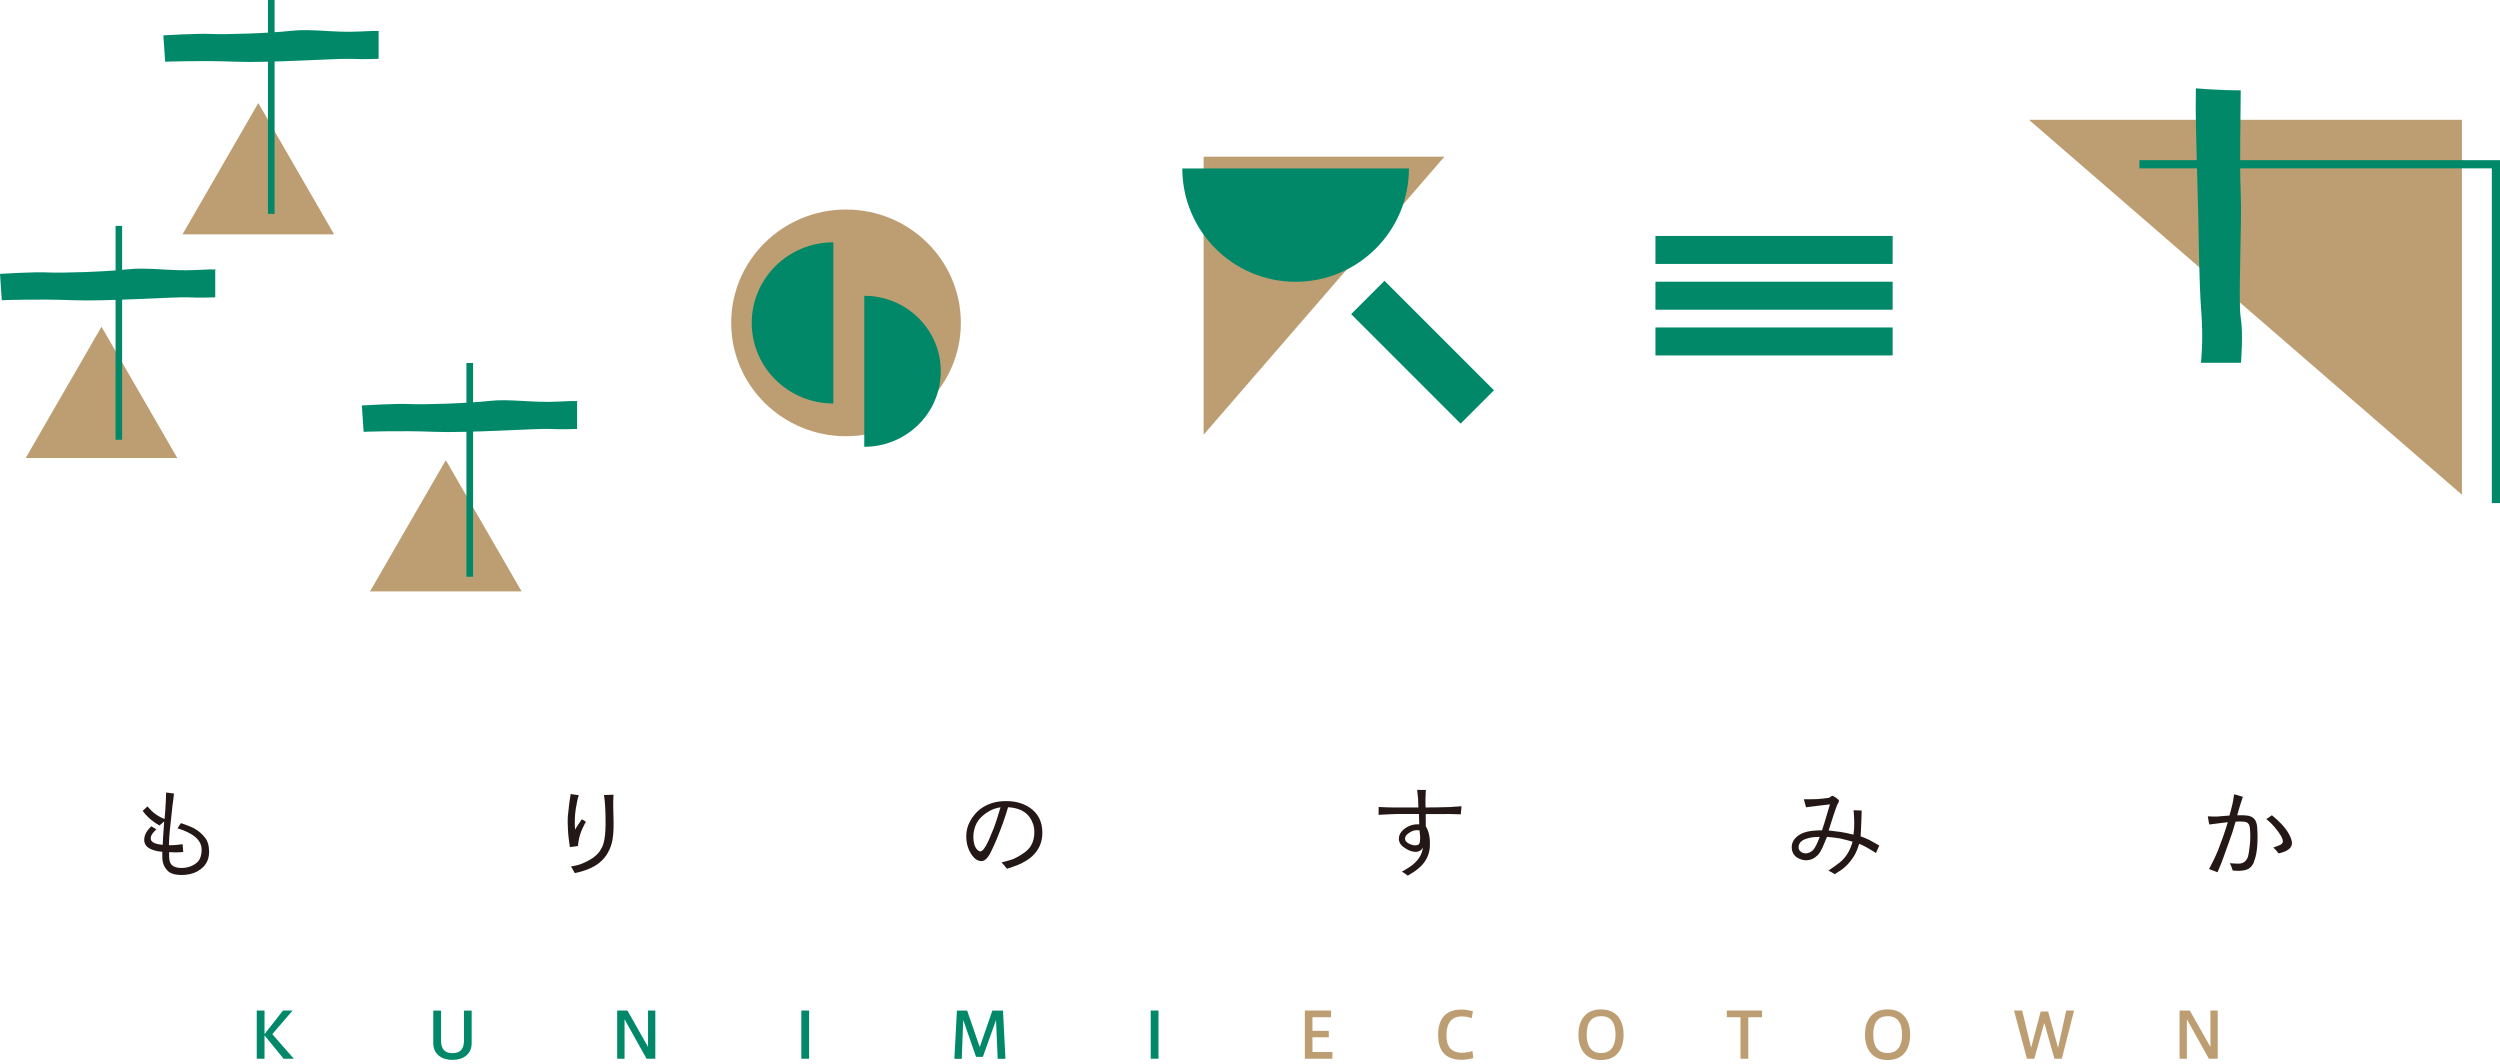 <svg width="336" height="143" viewBox="0 0 336 143" fill="none" xmlns="http://www.w3.org/2000/svg">
<g clip-path="url(#clip0_439_392)">
<path d="M254.371 31.712H222.493V35.474H254.371V31.712Z" fill="#008868"/>
<path d="M254.371 37.861H222.493V41.623H254.371V37.861Z" fill="#008868"/>
<path d="M254.371 44.01H222.493V47.772H254.371V44.01Z" fill="#008868"/>
<path d="M113.705 58.629C122.228 58.629 129.138 51.808 129.138 43.394C129.138 34.98 122.228 28.16 113.705 28.16C105.182 28.16 98.272 34.98 98.272 43.394C98.272 51.808 105.182 58.629 113.705 58.629Z" fill="#BD9E73"/>
<path d="M126.443 49.895C126.443 55.505 121.845 60.048 116.158 60.048V39.753C121.834 39.753 126.443 44.296 126.443 49.906V49.895Z" fill="#008868"/>
<path d="M101.033 43.394C101.033 37.41 105.939 32.57 112 32.57V54.229C105.939 54.229 101.033 49.378 101.033 43.405V43.394Z" fill="#008868"/>
<path d="M194.135 21.054H161.763V58.431L194.135 21.054Z" fill="#BD9E73"/>
<path d="M200.791 52.454L186.075 37.737L181.595 42.218L196.311 56.934L200.791 52.454Z" fill="#008868"/>
<path d="M174.127 37.872C182.542 37.872 189.362 31.052 189.362 22.638H158.903C158.903 31.052 165.723 37.872 174.138 37.872H174.127Z" fill="#008868"/>
<path d="M34.715 13.849L24.529 31.492H44.901L34.715 13.849Z" fill="#BD9E73"/>
<path d="M13.64 43.911L3.454 61.555H23.826L13.64 43.911Z" fill="#BD9E73"/>
<path d="M59.916 61.841L49.73 79.485H70.102L59.916 61.841Z" fill="#BD9E73"/>
<path d="M36.013 0V28.742H36.904V0" fill="#008868"/>
<path d="M62.688 48.784V77.516H63.579V48.784" fill="#008868"/>
<path d="M15.532 30.36V59.102H16.412V30.36" fill="#008868"/>
<path d="M21.956 4.763L22.198 8.294C22.198 8.294 27.203 8.107 31.635 8.294C36.068 8.481 45.638 7.821 47.211 7.909C48.784 7.997 50.885 7.909 50.885 7.909V4.235C50.885 4.235 51.699 4.048 48.311 4.235C44.923 4.422 41.876 3.828 39.071 4.147C36.266 4.466 30.205 4.664 28.401 4.565C26.598 4.466 21.967 4.752 21.967 4.752L21.956 4.763Z" fill="#008868"/>
<path d="M0 36.816L0.242 40.347C0.242 40.347 5.247 40.16 9.68 40.347C14.113 40.534 23.683 39.874 25.256 39.962C26.828 40.05 28.93 39.962 28.93 39.962V36.288C28.93 36.288 29.744 36.101 26.355 36.288C22.968 36.475 19.921 35.881 17.116 36.2C14.311 36.519 8.25 36.717 6.446 36.618C4.642 36.519 0.011 36.805 0.011 36.805L0 36.816Z" fill="#008868"/>
<path d="M48.63 54.504L48.872 58.035C48.872 58.035 53.877 57.848 58.31 58.035C62.743 58.222 72.313 57.562 73.886 57.65C75.459 57.738 77.56 57.65 77.56 57.65V53.976C77.56 53.976 78.374 53.789 74.986 53.976C71.598 54.163 68.551 53.569 65.746 53.888C62.941 54.207 56.88 54.405 55.076 54.306C53.272 54.207 48.641 54.493 48.641 54.493L48.63 54.504Z" fill="#008868"/>
<path d="M330.885 66.494V16.104H272.696L330.885 66.494Z" fill="#BD9E73"/>
<path d="M287.535 22.627H334.9V67.616H336V21.527H287.535V22.627Z" fill="#008868"/>
<path d="M295.114 11.869C295.114 11.869 298.095 12.144 301.153 12.144C301.153 15.257 300.977 21.989 301.153 25.959C301.34 29.919 300.79 40.534 301.153 42.668C301.516 44.802 301.186 48.762 301.186 48.762H295.807C295.807 48.762 296.159 45.836 295.851 41.876C295.543 37.916 295.499 30.931 295.444 28.852C295.389 26.773 295.081 16.115 295.103 14.586C295.114 13.475 295.125 11.869 295.125 11.869H295.114Z" fill="#008868"/>
<path d="M26.532 117.104C25.893 117.456 25.145 117.61 24.299 117.599C23.462 117.588 22.869 117.39 22.506 117.005C22.176 116.664 21.967 116.268 21.879 115.828C21.813 115.542 21.791 115.091 21.813 114.486C21.406 114.453 20.966 114.376 20.526 114.222C19.767 113.958 19.382 113.518 19.382 112.88C19.382 112.242 19.701 111.659 20.339 111.054C20.504 111.153 20.735 111.296 21.021 111.461C20.812 111.648 20.658 111.824 20.526 111.989C20.328 112.253 20.24 112.495 20.262 112.737C20.273 112.99 20.46 113.188 20.79 113.32C21.054 113.43 21.417 113.507 21.868 113.551C21.868 113.254 21.934 112.198 22.066 110.394C21.967 110.493 21.758 110.68 21.428 110.944C20.823 110.592 20.295 110.207 19.877 109.789C19.679 109.602 19.437 109.338 19.173 108.986C19.305 108.843 19.514 108.645 19.811 108.381C20.174 108.788 20.46 109.074 20.647 109.228C21.087 109.58 21.582 109.866 22.121 110.075C22.187 109.272 22.253 108.469 22.286 107.655C22.297 107.446 22.319 107.061 22.33 106.511C22.538 106.544 22.89 106.577 23.386 106.654C23.352 106.918 23.331 107.204 23.287 107.501L23.242 107.831C23.209 108.018 23.154 108.469 23.088 109.173C22.945 110.449 22.858 111.186 22.846 111.373C22.759 112.209 22.715 112.957 22.703 113.595C23.287 113.606 23.902 113.562 24.541 113.463L24.628 114.508C24.364 114.541 24.023 114.552 23.639 114.563C23.341 114.563 23.044 114.552 22.726 114.53C22.715 115.047 22.736 115.465 22.814 115.762C22.968 116.367 23.517 116.664 24.463 116.653C24.97 116.642 25.442 116.543 25.872 116.323C26.366 116.081 26.707 115.773 26.884 115.366C27.049 114.959 27.125 114.519 27.093 114.035C27.038 113.144 26.389 112.396 25.145 111.813C24.761 111.626 24.343 111.472 23.858 111.329C23.957 111.175 24.101 110.944 24.309 110.625L25.288 110.977C25.651 111.109 26.015 111.274 26.334 111.483C26.773 111.747 27.169 112.11 27.521 112.539C27.907 113.001 28.104 113.65 28.104 114.486C28.104 115.663 27.576 116.532 26.553 117.082L26.532 117.104Z" fill="#231815"/>
<path d="M78.308 111.285C78.198 111.527 78.076 111.813 77.966 112.165C77.835 112.572 77.736 113.078 77.68 113.694C77.493 113.738 77.13 113.793 76.591 113.848C76.46 113.012 76.361 112.198 76.328 111.406C76.284 110.713 76.284 110.152 76.317 109.701C76.361 109.36 76.415 108.766 76.514 107.908C76.525 107.776 76.603 107.369 76.701 106.709C76.888 106.753 77.24 106.808 77.79 106.874C77.647 107.281 77.504 107.908 77.383 108.722C77.24 109.624 77.219 110.559 77.284 111.505C77.35 111.373 77.526 111.109 77.823 110.669C77.889 110.559 78.01 110.372 78.186 110.119C78.341 110.185 78.527 110.284 78.747 110.449C78.648 110.603 78.495 110.889 78.308 111.296V111.285ZM82.333 112.814C82.08 114.156 81.486 115.201 80.562 115.949C79.781 116.587 78.681 117.049 77.251 117.346C77.186 117.203 77.01 116.906 76.746 116.455C77.373 116.345 77.79 116.246 77.999 116.158C79.286 115.663 80.166 115.069 80.639 114.354C80.848 114.024 81.024 113.694 81.123 113.309C81.288 112.704 81.376 111.879 81.387 110.878C81.398 109.173 81.332 107.831 81.178 106.852C81.431 106.841 81.86 106.819 82.454 106.808C82.421 107.358 82.41 107.908 82.421 108.436L82.465 110.471C82.476 111.428 82.432 112.209 82.322 112.814H82.333Z" fill="#231815"/>
<path d="M138.751 115.058C138.256 115.509 137.629 115.894 136.881 116.213C136.485 116.378 135.968 116.565 135.33 116.763C135.022 116.356 134.78 116.07 134.604 115.916C135.495 115.685 136.056 115.52 136.287 115.41C137.123 115.003 137.761 114.585 138.168 114.167C138.729 113.584 139.015 112.814 139.015 111.835C139.015 111.45 138.96 111.087 138.85 110.757C138.355 109.327 137.244 108.579 135.484 108.491C135.341 108.997 135.121 109.679 134.824 110.526C134.263 112.099 133.713 113.419 133.185 114.486C132.778 115.322 132.349 115.729 131.909 115.729C131.425 115.729 131.008 115.465 130.623 114.926C130.117 114.2 129.864 113.353 129.864 112.385C129.864 112.187 129.875 112.022 129.897 111.857C130.007 110.966 130.425 110.119 131.107 109.338C131.711 108.656 132.503 108.183 133.449 107.897C133.977 107.743 134.56 107.666 135.242 107.666C136.474 107.666 137.519 107.963 138.41 108.557C139.521 109.305 140.093 110.438 140.093 111.923C140.093 113.177 139.642 114.222 138.751 115.047V115.058ZM131.854 109.844C131.393 110.284 131.074 110.878 130.909 111.615C130.854 111.857 130.821 112.143 130.821 112.44C130.821 113.386 131.052 114.024 131.513 114.343C131.601 114.398 131.667 114.431 131.744 114.431C132.041 114.431 132.393 113.969 132.833 113.045C132.888 112.935 133.13 112.352 133.559 111.318C133.746 110.867 134.043 109.932 134.472 108.502C133.515 108.634 132.635 109.085 131.854 109.844Z" fill="#231815"/>
<path d="M196.347 109.448C195.269 109.415 194.752 109.404 194.774 109.404C192.849 109.404 191.804 109.404 191.617 109.415C191.606 109.745 191.617 110.273 191.628 111.054C192.068 111.747 192.233 112.682 192.167 113.826C192.112 114.783 191.727 115.63 191.034 116.356C190.792 116.598 190.495 116.851 190.143 117.104C189.978 117.203 189.659 117.401 189.208 117.687C188.867 117.434 188.603 117.247 188.405 117.148C189.065 116.796 189.56 116.466 189.901 116.191C190.726 115.498 191.155 114.739 191.232 113.903C191.023 114.321 190.649 114.519 190.132 114.486C189.747 114.453 189.373 114.321 188.977 114.079C188.383 113.727 188.064 113.331 188.02 112.902C187.954 112.352 188.185 111.868 188.713 111.428C189.296 110.966 189.967 110.746 190.748 110.79C190.737 110.526 190.715 110.064 190.704 109.404H187.723C187.404 109.404 186.59 109.448 185.281 109.514C185.281 109.008 185.281 108.656 185.292 108.458C186.095 108.502 186.777 108.524 187.338 108.524H190.627C190.627 108.117 190.616 107.732 190.594 107.38C190.583 107.27 190.539 106.852 190.462 106.159C191.243 106.17 191.617 106.17 191.639 106.17C191.628 106.357 191.595 106.764 191.584 107.369C191.573 107.666 191.584 108.051 191.595 108.524C192.321 108.524 193.399 108.513 194.851 108.469C195.093 108.458 195.61 108.425 196.424 108.359C196.413 108.601 196.38 108.964 196.336 109.437L196.347 109.448ZM190.792 111.593C190.44 111.56 190.187 111.582 190.011 111.626C189.692 111.725 189.373 111.912 189.076 112.176C188.889 112.363 188.812 112.572 188.845 112.825C188.889 113.056 189.076 113.243 189.428 113.419C189.835 113.606 190.176 113.661 190.473 113.584C190.682 113.529 190.792 113.386 190.825 113.177C190.858 112.968 190.869 112.726 190.869 112.473C190.869 112.407 190.836 112.11 190.781 111.593H190.792Z" fill="#231815"/>
<path d="M252.148 114.662C251.213 114.057 250.454 113.628 249.871 113.408C249.673 114.068 249.453 114.596 249.211 115.003C248.859 115.586 248.43 116.103 247.935 116.554C247.704 116.763 247.254 117.082 246.583 117.489C246.352 117.335 246.077 117.17 245.736 117.005C246.242 116.675 246.748 116.312 247.264 115.916C248.056 115.289 248.639 114.365 248.991 113.122C248.628 113.012 248.056 112.869 247.287 112.682C246.858 112.616 246.286 112.539 245.549 112.473C245.439 112.759 245.241 113.221 244.955 113.881C244.713 114.387 244.493 114.761 244.251 114.981C243.811 115.399 243.305 115.619 242.722 115.619C242.403 115.619 242.073 115.531 241.743 115.377C241.127 115.069 240.808 114.552 240.808 113.859C240.808 113.32 241.039 112.858 241.468 112.473C241.853 112.132 242.315 111.912 242.887 111.78C243.437 111.648 244.108 111.593 244.878 111.593C245.065 111.043 245.274 110.394 245.483 109.646C245.571 109.382 245.725 108.865 245.945 108.106C245.615 108.15 245.032 108.216 244.163 108.315C243.91 108.348 243.426 108.403 242.733 108.502C242.667 108.26 242.568 107.908 242.436 107.424C243.47 107.424 244.086 107.413 244.328 107.391C244.878 107.347 245.34 107.292 245.758 107.237C245.824 107.226 245.923 107.182 246.022 107.094C246.121 107.028 246.176 106.984 246.22 106.962C246.308 106.951 246.462 107.017 246.704 107.171C246.968 107.358 247.133 107.512 247.155 107.611C247.166 107.666 247.155 107.754 247.089 107.864C247.023 107.974 246.957 108.062 246.946 108.106C246.814 108.436 246.649 108.887 246.451 109.481C246.319 109.866 246.099 110.57 245.769 111.615C246.066 111.648 246.605 111.714 247.375 111.813C247.836 111.879 248.419 112.011 249.112 112.176C249.178 111.67 249.222 111.087 249.211 110.427C249.2 109.976 249.167 109.47 249.123 108.898L250.212 108.931C250.201 109.712 250.146 110.867 250.069 112.407C250.509 112.561 250.916 112.726 251.279 112.913C251.411 112.979 251.829 113.221 252.577 113.639C252.489 113.826 252.335 114.145 252.126 114.64L252.148 114.662ZM242.821 112.704C242.095 112.946 241.732 113.32 241.732 113.881C241.732 114.123 241.831 114.321 242.018 114.464C242.205 114.618 242.425 114.695 242.667 114.695C243.019 114.695 243.349 114.552 243.657 114.266C243.91 114.024 244.218 113.43 244.57 112.484C243.91 112.473 243.316 112.539 242.821 112.715V112.704Z" fill="#231815"/>
<path d="M302.946 115.861C302.737 116.301 302.484 116.609 302.187 116.774C301.879 116.939 301.461 117.027 300.955 117.038C300.559 117.038 300.262 117.027 300.075 116.994C299.943 116.565 299.822 116.246 299.69 116.015C300.328 116.07 300.746 116.081 300.977 116.07C301.538 116.026 301.923 115.718 302.132 115.135C302.198 114.926 302.286 114.387 302.385 113.496C302.429 113.177 302.44 112.748 302.44 112.22C302.44 111.868 302.407 111.527 302.374 111.197C302.308 110.735 302.055 110.471 301.593 110.438C301.208 110.394 300.834 110.394 300.46 110.438C300.361 110.79 300.218 111.263 300.031 111.868C299.932 112.165 299.734 112.715 299.448 113.518C299.36 113.749 299.151 114.343 298.81 115.3C298.645 115.784 298.381 116.433 298.029 117.236C297.787 117.137 297.402 116.983 296.896 116.796C297.303 116.048 297.721 115.212 298.106 114.277C298.172 114.123 298.403 113.485 298.81 112.374C299.019 111.791 299.217 111.175 299.415 110.504C299.371 110.515 299.107 110.548 298.579 110.603C298.425 110.614 298.139 110.658 297.732 110.713C297.578 110.724 297.303 110.768 296.929 110.812C296.896 110.713 296.83 110.35 296.731 109.712C296.995 109.723 297.237 109.745 297.479 109.745C297.864 109.756 298.172 109.745 298.436 109.701C298.59 109.69 298.986 109.657 299.635 109.613C299.789 109.085 299.932 108.535 300.064 107.963C300.108 107.809 300.163 107.413 300.262 106.753C300.504 106.808 300.889 106.918 301.439 107.094C301.131 107.996 300.878 108.821 300.68 109.569C300.977 109.558 301.23 109.558 301.428 109.569C301.835 109.58 302.132 109.624 302.319 109.668C302.781 109.8 303.1 110.097 303.254 110.581C303.353 110.878 303.397 111.329 303.408 111.967C303.452 113.738 303.276 115.036 302.913 115.839L302.946 115.861ZM306.235 114.695C306.026 114.398 305.795 114.134 305.531 113.914C305.63 113.881 305.883 113.782 306.323 113.617C306.642 113.485 306.818 113.309 306.818 113.1C306.818 112.693 306.466 112.066 305.74 111.208C305.377 110.768 304.992 110.405 304.596 110.075C304.761 109.976 305.014 109.811 305.344 109.569C306.4 110.427 307.17 111.252 307.61 112.055C307.895 112.561 308.039 112.99 308.039 113.309C308.039 113.969 307.445 114.442 306.246 114.695H306.235Z" fill="#231815"/>
<path d="M39.5 142.293H38.114L35.551 139.148V142.293H34.506V135.815H35.551V138.983L38.037 135.815H39.324L36.596 138.994L39.489 142.293H39.5Z" fill="#008868"/>
<path d="M60.796 142.447C59.355 142.447 58.233 141.677 58.233 140.204V135.826H59.278V139.841C59.278 140.808 59.619 141.545 60.818 141.545C62.017 141.545 62.358 140.808 62.358 139.841V135.826H63.392V140.204C63.392 141.677 62.292 142.447 60.796 142.447Z" fill="#008868"/>
<path d="M83.928 142.293H82.95V135.815H84.324L87.096 140.709V135.815H88.075V142.293H86.898L83.939 136.992V142.293H83.928Z" fill="#008868"/>
<path d="M108.744 142.293H107.699V135.815H108.744V142.293Z" fill="#008868"/>
<path d="M132.085 142.04H131.184L129.457 137.091L129.259 142.304H128.269L128.61 135.826H129.985L131.678 140.731L133.372 135.826H134.802L135.132 142.304H134.087L133.867 137.091L132.096 142.051L132.085 142.04Z" fill="#008868"/>
<path d="M155.702 142.293H154.657V135.815H155.702V142.293Z" fill="#008868"/>
<path d="M176.393 138.543H178.593V139.412H176.393V141.391H179.077V142.293H175.37V135.815H178.89V136.717H176.393V138.543Z" fill="#BD9E73"/>
<path d="M193.278 139.137C193.278 137.366 193.927 135.683 196.424 135.683C196.985 135.683 197.568 135.793 197.963 135.914L197.799 136.849C197.414 136.695 196.919 136.607 196.468 136.607C194.983 136.607 194.4 137.641 194.4 139.159C194.4 140.676 195.071 141.49 196.49 141.49C196.941 141.49 197.557 141.38 197.898 141.259L198.007 142.205C197.655 142.326 197.018 142.436 196.446 142.436C193.993 142.436 193.289 140.896 193.289 139.159L193.278 139.137Z" fill="#BD9E73"/>
<path d="M212.142 139.038C212.142 137.377 212.89 135.661 215.178 135.661C217.466 135.661 218.214 137.377 218.214 139.049C218.214 140.72 217.51 142.469 215.178 142.469C213.055 142.469 212.142 140.94 212.142 139.049V139.038ZM213.253 139.038C213.253 140.874 214.089 141.534 215.189 141.534C216.289 141.534 217.125 140.841 217.125 139.027C217.125 137.377 216.454 136.574 215.189 136.574C213.924 136.574 213.253 137.388 213.253 139.027V139.038Z" fill="#BD9E73"/>
<path d="M233.922 142.293V136.717H232.085V135.815H236.815V136.717H234.967V142.293H233.933H233.922Z" fill="#BD9E73"/>
<path d="M250.653 139.038C250.653 137.377 251.401 135.661 253.689 135.661C255.977 135.661 256.724 137.377 256.724 139.049C256.724 140.72 256.021 142.469 253.689 142.469C251.566 142.469 250.653 140.94 250.653 139.049V139.038ZM251.764 139.038C251.764 140.874 252.6 141.534 253.7 141.534C254.8 141.534 255.635 140.841 255.635 139.027C255.635 137.377 254.965 136.574 253.7 136.574C252.435 136.574 251.764 137.388 251.764 139.027V139.038Z" fill="#BD9E73"/>
<path d="M277.69 135.815H278.757L277.107 142.293H276.117L274.753 137.487L273.411 142.293H272.421L270.683 135.815H271.783L272.982 140.819L274.269 135.947H275.27L276.601 140.819L277.701 135.815H277.69Z" fill="#BD9E73"/>
<path d="M293.915 142.293H292.936V135.815H294.311L297.083 140.709V135.815H298.062V142.293H296.874L293.915 136.992V142.293Z" fill="#BD9E73"/>
</g>
<defs>
<clipPath id="clip0_439_392">
<rect width="336" height="142.469" fill="white"/>
</clipPath>
</defs>
</svg>
